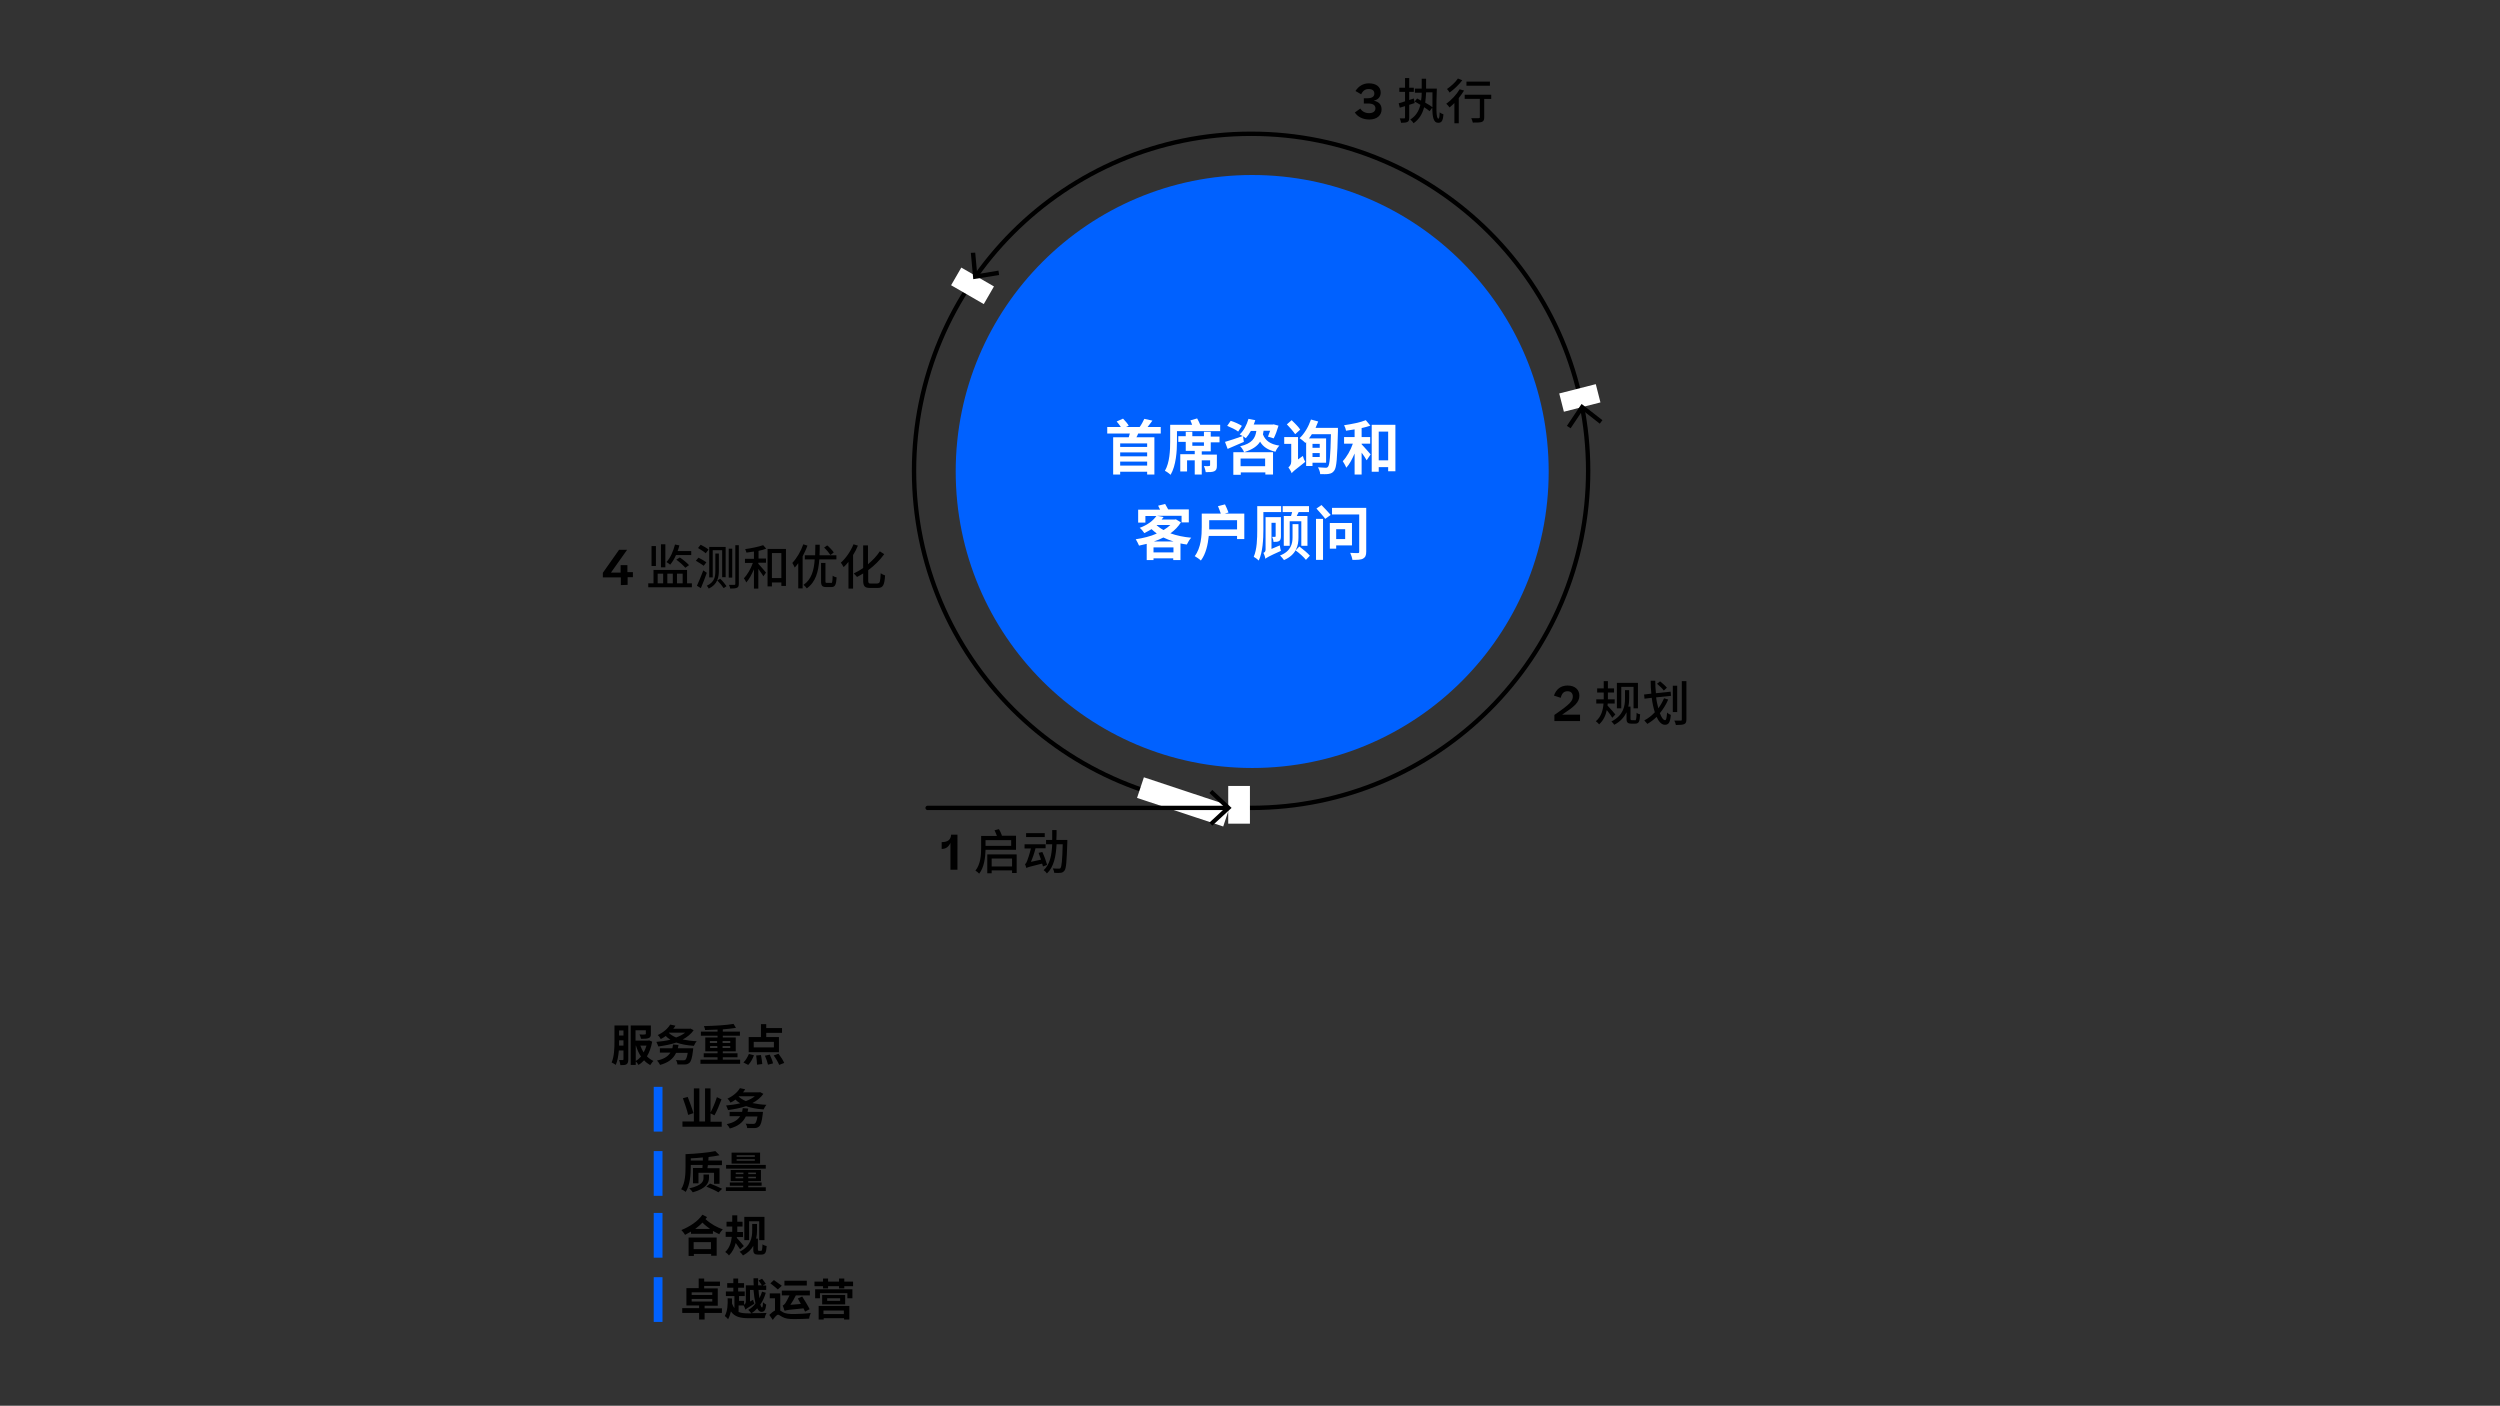 <?xml version="1.0" encoding="UTF-8"?>
<!-- Generator: Adobe Illustrator 24.0.0, SVG Export Plug-In . SVG Version: 6.00 Build 0)  -->
<svg xmlns="http://www.w3.org/2000/svg" xmlns:xlink="http://www.w3.org/1999/xlink" version="1.1" id="图层_2" x="0px" y="0px" viewBox="0 0 1140 641" style="enable-background:new 0 0 1140 641;" xml:space="preserve">
<rect x="0" y="0" width="1140" height="641" fill="#333333" stroke="none"/>
<style type="text/css">
	.st0{fill:#0061FF;}
	.st1{fill:#FFFFFF;}
	.st2{fill:none;stroke:#000000;stroke-width:2;stroke-linecap:round;stroke-linejoin:round;stroke-miterlimit:10;}
	.st3{fill:none;stroke:#000000;stroke-width:2;stroke-linecap:round;stroke-linejoin:round;}
</style>
<circle class="st0" cx="571" cy="215" r="135.2"></circle>
<g>
	<g>
		<path class="st1" d="M519,197.7c-0.2,0.6-0.5,1.2-0.8,1.7h8.2v17h-3.3v-1.3h-12.3v1.3h-3.2v-17h7.1c0.2-0.6,0.3-1.1,0.5-1.7h-10.3    v-3h6.2c-0.5-0.8-1.3-1.8-1.9-2.5l2.9-1.3c1,1,2.1,2.3,2.6,3.2l-1.2,0.6h6.2c0.8-1.1,1.6-2.6,2.1-3.7l3.7,0.8    c-0.7,1-1.5,2-2.2,2.9h6v3H519z M523.1,202.2h-12.3v1.6h12.3V202.2z M523.1,206.3h-12.3v1.8h12.3V206.3z M523.1,212.3v-1.8h-12.3    v1.8H523.1z"></path>
		<path class="st1" d="M556.4,193.7v2.9h-19.7v4.7c0,4.3-0.4,11-2.9,15.2c-0.5-0.5-1.9-1.5-2.6-1.8c2.2-3.8,2.4-9.4,2.4-13.4v-7.6    h10c-0.2-0.7-0.5-1.3-0.8-2l3.1-0.9c0.5,0.9,1,1.9,1.4,2.9H556.4z M552.1,199.1h4v2.6h-4v4.1H548v1.5h6.9v5c0,1.4-0.2,2.1-1.2,2.6    c-0.9,0.4-2.2,0.4-3.9,0.4c-0.1-0.9-0.5-2-0.8-2.8c1,0.1,2.1,0.1,2.4,0c0.3,0,0.4-0.1,0.4-0.4v-2.2H548v6.5h-3.2v-6.5h-3.5v5.1    h-3.1v-7.9h6.6v-1.5h-4.1v-4.1h-3.4v-2.6h3.4v-2h3v2h5.3v-2h3.1V199.1z M549,201.7h-5.3v1.6h5.3V201.7z"></path>
		<path class="st1" d="M567.2,201.5c-2.6,1.1-5.3,2.3-7.4,3.2l-1.2-3.2c2-0.6,5.2-1.6,8.2-2.7L567.2,201.5z M564.6,196.8    c-1.1-0.9-3.3-1.9-5-2.6l1.6-2.3c1.7,0.5,3.9,1.5,5.1,2.3L564.6,196.8z M562.4,206.2h18.1v10.2h-3.5v-1h-11.2v1.1h-3.4V206.2z     M576.2,196.4c-0.1,0.6-0.2,1.1-0.3,1.7c1.1,2.8,3.3,4.5,7.5,5.1c-0.6,0.6-1.5,1.9-1.8,2.8c-3.4-0.8-5.6-2.2-7-4.6    c-1.3,2.1-3.5,3.6-7.3,4.8c-0.3-0.8-1.1-2.1-1.8-2.7c5.5-1.3,6.9-3.7,7.4-7h-2.5c-0.7,1.3-1.5,2.4-2.3,3.3c-0.6-0.5-2-1.3-2.8-1.7    c1.8-1.6,3.2-4.3,4-7.1l3.1,0.6c-0.2,0.6-0.4,1.3-0.7,2h8.6l0.5-0.1l2.2,0.6c-0.6,2.1-1.4,4.3-2.2,5.8l-2.6-0.8    c0.3-0.7,0.6-1.7,1-2.7H576.2z M565.7,209.1v3.5h11.2v-3.5H565.7z"></path>
		<path class="st1" d="M594.1,207.9c0.2,0.9,0.7,2.1,1.1,2.7c-4.9,3.8-5.8,4.6-6.2,5.2c-0.2-0.8-1.1-2.1-1.5-2.7    c0.6-0.4,1.3-1.3,1.3-2.6v-8.1h-3.2v-3.1h6.3v10.2L594.1,207.9z M590.6,198c-0.8-1.2-2.5-3.2-3.8-4.5l2.2-1.9    c1.3,1.3,3.1,3,3.9,4.3L590.6,198z M610.1,195c0,0,0,1.1,0,1.5c-0.3,12.4-0.6,16.7-1.7,18.1c-0.7,1-1.4,1.3-2.5,1.5    c-0.9,0.2-2.5,0.1-3.9,0.1c0-0.9-0.5-2.2-1-3.1c1.5,0.1,2.8,0.2,3.5,0.2c0.5,0,0.8-0.1,1.1-0.5c0.7-0.8,1.1-4.9,1.3-14.8h-8.7    c-0.4,0.7-0.9,1.3-1.3,1.9h7.8v11.1h-6.2v1.5h-2.9v-10.9l-0.3,0.4c-0.6-0.6-1.9-1.7-2.7-2.2c2.2-2,4.1-5.3,5.2-8.5l3.3,0.9    c-0.4,1-0.8,2-1.2,2.9H610.1z M598.5,202.4v1.8h3.3v-1.8H598.5z M601.8,208.4v-1.8h-3.3v1.8H601.8z"></path>
		<path class="st1" d="M620.9,202.6c1.1,1.1,3.5,3.9,4.1,4.6l-1.8,2.7c-0.5-0.9-1.4-2.3-2.3-3.5v10h-3.2v-9.6    c-1.1,2.5-2.3,4.9-3.8,6.5c-0.3-0.9-1.1-2.2-1.6-3c1.8-1.9,3.6-5,4.6-8h-4v-3h4.8v-3.5c-1.3,0.2-2.6,0.4-3.9,0.6    c-0.1-0.7-0.5-1.8-0.9-2.5c3.5-0.5,7.5-1.3,9.9-2.3l2.1,2.5c-1.2,0.4-2.6,0.8-4,1.1v4.1h3.9v3h-3.9V202.6z M636.3,193.7v21.2H633    v-1.9h-4.3v2.1h-3.2v-21.4H636.3z M633,209.9v-13.1h-4.3v13.1H633z"></path>
		<path class="st1" d="M538.5,238.2c-1.2,1.9-2.8,3.6-4.8,5c2.8,1,6,1.7,9.5,2c-0.7,0.7-1.6,2.2-2,3.1c-1-0.1-1.9-0.3-2.9-0.5v7.6    h-3.3v-0.8H526v0.8h-3.1V248c-1.2,0.3-2.3,0.5-3.5,0.8c-0.3-0.8-1-2.1-1.5-2.9c3.3-0.5,6.7-1.3,9.6-2.6c-0.8-0.6-1.6-1.3-2.4-2    c-1,0.6-2.1,1.2-3.3,1.8c-0.5-0.8-1.4-1.9-2.1-2.4c3.8-1.4,6.2-3.4,7.6-5.4h-5v3H519v-5.9h10c-0.3-0.6-0.6-1.2-0.9-1.8l3.2-0.8    c0.4,0.8,0.9,1.7,1.4,2.5h9.4v5.9h-3.3v-3h-11.2l3,0.6c-0.3,0.4-0.6,0.7-0.9,1.1h6l0.5-0.1L538.5,238.2z M535.1,251.9v-2.3H526    v2.3H535.1z M535.1,246.9c-1.6-0.5-3.2-1.1-4.6-1.8c-1.3,0.7-2.8,1.3-4.3,1.8H535.1z M527.4,239.5c0.9,0.8,2,1.6,3.2,2.2    c1.2-0.7,2.2-1.5,3.1-2.3h-6.1L527.4,239.5z"></path>
		<path class="st1" d="M567.4,234.2v11.6h-3.3v-1.4h-12.9c-0.4,3.9-1.3,8.2-3.6,11.2c-0.6-0.6-2.1-1.6-2.8-2    c2.9-3.8,3.2-9.4,3.2-13.3v-6.1h8.7c-0.3-1-0.9-2.3-1.3-3.4l3.2-0.8c0.6,1.1,1.2,2.7,1.6,3.7l-1.7,0.5H567.4z M564.1,241.4v-4.2    h-12.7v3.1c0,0.3,0,0.7,0,1.1H564.1z"></path>
		<path class="st1" d="M576.1,241.6c0,4.2-0.3,10.2-2.1,14c-0.5-0.5-1.7-1.4-2.3-1.7c1.5-3.4,1.6-8.4,1.6-12.3v-10.8h10.9v2.7h-8.1    V241.6z M583.6,248.7c0.1,0.8,0.3,2,0.5,2.5c-5.6,2.5-6.5,3.1-7.1,3.6c-0.1-0.8-0.5-2-0.9-2.7c0.5-0.2,1-0.5,1-1.5v-14.8h7v8.7    c0,1.1-0.2,1.8-0.8,2.2c-0.6,0.4-1.5,0.4-2.6,0.4c0-0.7-0.3-1.7-0.6-2.3c0.6,0,1.1,0,1.3,0c0.2,0,0.3-0.1,0.3-0.3v-6.1h-1.9v11.9    L583.6,248.7z M592.1,245.1c0,3.6-0.9,7.8-6.6,10.3c-0.4-0.6-1.2-1.5-1.8-2.1c5-1.9,5.7-5.5,5.7-8.2V239h2.7V245.1z M588.7,235.3    c0.2-0.6,0.4-1.2,0.5-1.8h-4.3v-2.7h12v2.7h-4.7c-0.3,0.6-0.6,1.2-0.9,1.8h4.9v13.6h-2.8v-11.2h-5.3v11.2h-2.7v-13.6H588.7z     M592.5,249.2c1.6,1.2,3.8,3,4.8,4.2l-1.8,1.9c-0.9-1.2-3-3.1-4.7-4.3L592.5,249.2z"></path>
		<path class="st1" d="M600.1,236.6h3.2v18.7h-3.2V236.6z M602.6,230.3c1.3,1.4,3.2,3.3,4.2,4.5l-2.5,1.8c-0.8-1.2-2.7-3.2-4-4.7    L602.6,230.3z M609.3,248.7v1.5h-2.9v-11.7h10.1v10.2H609.3z M623,251.5c0,1.8-0.4,2.6-1.4,3.2s-2.6,0.6-4.9,0.6    c-0.1-0.9-0.6-2.3-1-3.2c1.4,0.1,3,0.1,3.5,0.1c0.5,0,0.6-0.2,0.6-0.6v-17h-12.4v-3H623V251.5z M609.3,241.3v4.5h4.1v-4.5H609.3z"></path>
	</g>
</g>
<g>
	<path d="M436.5,396.6h-3.1v-12.3c-0.7,1.7-2,2.8-3.8,2.8h-0.2v-3.1h0.1c2.8,0,4.1-1.2,4.2-3.4h2.9V396.6z"></path>
	<path d="M449.4,387.6c-0.1,3.4-0.6,7.9-2.9,10.8c-0.3-0.4-1.2-1.1-1.7-1.4c2.4-3,2.6-7.3,2.6-10.4v-5.4h7.2   c-0.3-0.8-0.7-1.8-1.1-2.6l2-0.5c0.6,0.9,1.1,2.2,1.4,2.9l-0.4,0.1h6.8v6.4H449.4z M449.4,383.1v2.6h11.7v-2.6H449.4z M463.6,389.6   v8.5h-2.1v-1.2h-9.3v1.3h-2v-8.6H463.6z M461.5,395.1v-3.6h-9.3v3.6H461.5z"></path>
	<path d="M475.6,395.1c-0.1-0.4-0.2-0.8-0.4-1.3c-5.8,1.4-6.6,1.7-7.2,2v-0.1c0,0,0,0,0,0.1c-0.1-0.4-0.4-1.4-0.6-1.8   c0.4-0.1,0.7-0.7,1-1.5c0.3-0.7,1.1-3.1,1.7-5.6h-2.9V385h9.6v1.8h-4.6c-0.5,2.1-1.3,4.4-2.1,6.2l4.6-1c-0.4-1-0.7-2.1-1.1-3.1   l1.7-0.4c0.9,1.9,1.8,4.4,2.2,5.9L475.6,395.1z M476.4,381.7h-8.5v-1.8h8.5V381.7z M486.7,383c0,0,0,0.7,0,1   c-0.3,8.9-0.5,12-1.3,13c-0.5,0.6-0.9,0.9-1.7,1c-0.7,0.1-1.8,0.1-3,0c0-0.6-0.3-1.4-0.6-2c1.2,0.1,2.2,0.1,2.7,0.1   c0.4,0,0.6,0,0.8-0.3c0.5-0.6,0.8-3.4,1-10.8h-2.8c-0.3,5.4-1.2,10.3-4.4,13.3c-0.3-0.5-1-1.2-1.5-1.5c2.9-2.6,3.7-6.9,3.9-11.8   h-2.8v-2h2.8c0-1.5,0-3,0-4.5h2c0,1.5,0,3-0.1,4.5H486.7z"></path>
</g>
<g>
	<path d="M720.2,317.2c0,3.1-2.3,5-7.9,8.7h8.2v2.9h-11.7V326c7.3-5,8.4-6.4,8.4-8.4c0-1.5-0.9-2.4-2.4-2.4c-1.6,0-2.6,0.9-3.1,3   l-3.1-1c1-2.9,3.1-4.6,6.2-4.6C718.4,312.6,720.2,314.7,720.2,317.2z"></path>
	<path d="M735.2,327.3c-0.5-0.9-1.6-2.4-2.5-3.5c-0.5,2.4-1.5,4.7-3.5,6.5c-0.3-0.4-1-1.1-1.5-1.4c2.5-2.1,3.3-5.2,3.5-8.1h-3.3   v-1.9h3.4c0-0.5,0-0.9,0-1.3v-1.8h-3v-1.9h3v-3.3h1.9v3.3h2.8v1.9h-2.8v1.8c0,0.4,0,0.9,0,1.3h3.1v1.9h-3.2c0,0.3,0,0.6-0.1,0.9   c0.9,0.9,3.1,3.5,3.6,4.1L735.2,327.3z M745.5,328.5c0.6,0,0.7-0.6,0.8-3.5c0.4,0.4,1.1,0.7,1.6,0.7c-0.2,3.4-0.5,4.3-2.4,4.3h-1.6   c-1.5,0-2.2-0.5-2.2-2.1v-3.1c-1,2.1-2.7,4.2-5.6,5.7c-0.2-0.4-0.9-1.2-1.3-1.5c5.5-2.8,6.2-7,6.2-10.4v-3.9h1.9v3.9   c0,1.1-0.1,2.4-0.4,3.6h1v5.5c0,0.6,0.2,0.7,0.7,0.7H745.5z M739.2,323h-1.9v-11.6h9.6V323h-2v-9.8h-5.6V323z"></path>
	<path d="M755.2,318c0.2,1.8,0.6,3.5,1,5c1-1.4,1.9-2.9,2.6-4.6l1.9,0.6c-1,2.3-2.3,4.4-3.8,6.2c0.7,2,1.6,3.2,2.4,3.2   c0.5,0,0.7-1,0.9-3.5c0.4,0.5,1.2,0.9,1.7,1.1c-0.3,3.5-1,4.5-2.7,4.5c-1.5,0-2.8-1.4-3.8-3.6c-1.3,1.3-2.7,2.3-4.2,3.2   c-0.3-0.4-1-1.2-1.4-1.6c1.8-0.9,3.4-2.2,4.8-3.7c-0.6-1.9-1.1-4.1-1.4-6.6l-3.3,0.4l-0.2-1.9l3.3-0.4c-0.2-1.9-0.3-3.9-0.3-5.9   h2.1c0,2,0.1,3.9,0.3,5.7l6.7-0.7l0.2,1.9L755.2,318z M758.7,314.9c-0.6-0.9-2-2.2-3.1-3.1l1.4-1.1c1.1,0.9,2.5,2.1,3.1,2.9   L758.7,314.9z M764.8,324.7h-2v-12h2V324.7z M769,310.6v17.5c0,1.2-0.3,1.8-1,2.1c-0.7,0.3-1.9,0.4-3.8,0.4c-0.1-0.6-0.4-1.5-0.7-2   c1.3,0,2.6,0,2.9,0c0.4,0,0.5-0.1,0.5-0.5v-17.5H769z"></path>
</g>
<g>
	<path d="M620.3,49.5c0.8,1.3,2.2,2.1,4,2.1c1.9,0,2.9-0.9,2.9-2.2c0-1.4-1.1-2.2-3.3-2.2h-2v-2.4h1.7c1.9,0,3.1-0.7,3.1-2.1   c0-1.4-0.9-2.1-2.6-2.1c-1.5,0-2.6,0.7-3.4,2.4l-2.6-1.5c1.4-2.2,3.5-3.5,6.1-3.5c3.2,0,5.4,1.5,5.4,4.2c0,2-1.2,3.3-3.2,3.7   c2.3,0.5,3.6,1.7,3.6,4c0,2.6-2,4.6-5.6,4.6c-2.9,0-5.3-1.2-6.6-3.2L620.3,49.5z"></path>
	<path d="M645.1,47c-0.8,0.3-1.7,0.5-2.5,0.8v5.9c0,1.1-0.2,1.6-0.8,1.9c-0.6,0.3-1.5,0.4-2.9,0.4c-0.1-0.5-0.3-1.4-0.6-2   c0.9,0,1.7,0,2,0c0.3,0,0.4-0.1,0.4-0.4v-5.2l-2.4,0.7l-0.5-2c0.8-0.2,1.8-0.5,2.9-0.9v-4.3h-2.6v-1.9h2.6v-4.4h1.9v4.4h2.1v1.9   h-2.1v3.7l2.1-0.7L645.1,47z M655.2,40.3c-0.3,8.8-0.4,13.8,0.7,13.8c0.4,0,0.5-0.8,0.6-2.9c0.4,0.4,1.2,0.8,1.7,0.9   c-0.2,3-0.8,3.9-2.4,3.9c-2.1,0-2.6-2.5-2.7-6.9l-1.2,1.6c-0.6-0.5-1.5-1.2-2.5-1.8c-0.8,3.1-2.3,5.5-4.8,7.3   c-0.2-0.4-1-1.3-1.5-1.7c2.5-1.6,3.9-3.8,4.6-6.7c-0.9-0.5-1.8-1.1-2.6-1.5l1.1-1.4c0.5,0.3,1.2,0.6,1.8,1c0.2-1.1,0.3-2.3,0.3-3.6   h-3.1v-1.9h3.1c0-1.4,0-2.9,0-4.5h2c0,1.6,0,3.1,0,4.5H655.2z M650.3,42.2c-0.1,1.7-0.2,3.2-0.4,4.6c1.3,0.7,2.5,1.5,3.3,2.1   c0-1.9,0-4.2,0-6.8H650.3z"></path>
	<path d="M667.6,41.3c-0.7,1.1-1.5,2.3-2.4,3.4v11.5h-2v-9.2c-0.7,0.7-1.5,1.4-2.2,2c-0.3-0.4-1-1.3-1.5-1.7   c2.3-1.6,4.7-4.2,6.1-6.6L667.6,41.3z M666.8,36.6c-1.5,2-3.8,4.2-5.8,5.6c-0.3-0.5-0.8-1.3-1.2-1.6c1.8-1.2,4-3.2,5-4.8   L666.8,36.6z M679.9,45.1h-3.1v8.5c0,1.1-0.3,1.7-1.1,2c-0.8,0.3-2.2,0.3-4.1,0.3c-0.1-0.5-0.4-1.4-0.7-2c1.4,0,2.9,0,3.3,0   c0.4,0,0.6-0.1,0.6-0.4v-8.4h-6.9v-1.9h12.1V45.1z M679.4,39.1h-10.7v-1.9h10.7V39.1z"></path>
</g>
<g>
	<path d="M286.2,260.9h2.4v2.3h-2.4v3.5l-3.1,0.1v-3.5h-8.2v-2.1l7.4-10.5h3.6v0.1l-7.3,10.3h4.4v-3.4h3.1V260.9z"></path>
	<path d="M315.5,266v1.8h-19.9V266h2.4v-6.1h15.3v6.1H315.5z M299.1,258.1h-2V249h2V258.1z M299.9,266h2.5v-4.4h-2.5V266z    M303.4,258.7h-2v-10.5h2V258.7z M308.3,253c-0.7,1.7-1.7,3.3-2.7,4.5c-0.4-0.4-1.2-0.9-1.7-1.2c1.8-1.9,3.1-4.9,3.9-8l2,0.4   c-0.2,0.9-0.5,1.7-0.8,2.6h6.2v1.8H308.3z M304.3,261.6v4.4h2.5v-4.4H304.3z M310,254.2c1.5,1,3.3,2.5,4.2,3.5l-1.7,1.2   c-0.8-1-2.6-2.6-4.1-3.7L310,254.2z M308.7,261.6v4.4h2.6v-4.4H308.7z"></path>
	<path d="M318.5,254.3c1.2,0.6,2.8,1.5,3.6,2.1l-1.2,1.6c-0.8-0.6-2.4-1.6-3.6-2.3L318.5,254.3z M320.7,260.1l1.6,1.1   c-0.8,2.3-1.8,4.9-2.7,7l-1.8-1.1C318.6,265.3,319.8,262.6,320.7,260.1z M319.5,248.4c1.2,0.6,2.8,1.5,3.6,2.2l-1.3,1.7   c-0.7-0.7-2.3-1.7-3.5-2.4L319.5,248.4z M327.8,252.3v8c0,2.9-0.6,6.2-4.6,8.1c-0.2-0.4-0.6-1-0.9-1.3c3.6-1.7,3.9-4.2,3.9-6.8   v-7.9H327.8z M330.9,249.4v13.8h-1.6v-12.3h-4.3v12.4h-1.6v-13.9H330.9z M328.4,263.9c1.1,1,2.3,2.5,2.9,3.4l-1.3,0.9   c-0.6-0.9-1.8-2.4-2.9-3.5L328.4,263.9z M333.9,250.2v13.2h-1.6v-13.2H333.9z M336.9,248.5v17.7c0,1-0.2,1.5-0.8,1.8   c-0.6,0.3-1.6,0.4-3.1,0.4c-0.1-0.4-0.3-1.2-0.6-1.7c1.1,0,2.2,0,2.5,0c0.3,0,0.4-0.1,0.4-0.4v-17.7H336.9z"></path>
	<path d="M345.8,254.7h3.5v1.9h-3.5v0.5c0.9,0.9,3,3.4,3.5,4l-1.2,1.7c-0.4-0.8-1.5-2.2-2.3-3.4v9h-2v-8.8c-1,2.3-2.2,4.6-3.5,6   c-0.2-0.6-0.7-1.4-1.1-1.9c1.6-1.6,3.2-4.4,4.1-7h-3.6v-1.9h4.1v-3.3c-1.1,0.2-2.3,0.3-3.4,0.5c-0.1-0.4-0.4-1.1-0.6-1.6   c2.9-0.4,6.2-1.1,8.2-1.8l1.4,1.6c-1,0.4-2.2,0.7-3.5,1V254.7z M358.4,250.2v17h-2.1v-1.6H352v1.8h-2v-17.1H358.4z M356.3,263.6   v-11.4H352v11.4H356.3z"></path>
	<path d="M368.2,248.8c-0.6,1.7-1.4,3.3-2.2,4.9v14.6h-2v-11.5c-0.5,0.7-1,1.4-1.6,2c-0.2-0.5-0.8-1.6-1.1-2.1c2-2.1,3.9-5.3,5-8.5   L368.2,248.8z M373.6,255.2c-0.4,5.4-1.6,10.2-5.7,13.1c-0.3-0.5-1-1.2-1.5-1.6c3.7-2.5,4.8-6.8,5.1-11.6H367v-1.9h4.7   c0-1.6,0.1-3.2,0.1-4.8h2c0,1.6,0,3.2-0.1,4.8h7.7v1.9H373.6z M378.9,265.9c0.6,0,0.7-0.5,0.8-3.4c0.4,0.4,1.3,0.7,1.8,0.8   c-0.2,3.4-0.7,4.4-2.4,4.4h-2.3c-1.9,0-2.4-0.6-2.4-2.7v-8.3h2v8.3c0,0.7,0.1,0.8,0.7,0.8H378.9z M378.7,253.1   c-0.6-0.9-1.8-2.4-2.9-3.4l1.4-1c1.1,0.9,2.4,2.3,3,3.2L378.7,253.1z"></path>
	<path d="M391.2,248.8c-0.6,1.5-1.3,2.9-2.2,4.3v15.3h-2.1v-12.2c-0.7,0.9-1.4,1.7-2.2,2.4c-0.3-0.5-0.9-1.6-1.3-2   c2.3-2,4.5-5.2,5.8-8.4L391.2,248.8z M400.2,266c1.1,0,1.2-0.9,1.4-4.6c0.5,0.4,1.4,0.8,2,1c-0.3,4.2-0.8,5.7-3.3,5.7h-3.6   c-2.4,0-3.1-0.8-3.1-3.5v-3.1c-0.9,0.6-1.9,1.1-2.8,1.6c-0.3-0.4-1-1.1-1.5-1.6c1.4-0.7,2.9-1.5,4.3-2.5v-10.3h2.2v8.6   c2-1.7,4-3.7,5.4-5.9l2,1.3c-2,2.8-4.6,5.3-7.3,7.3v4.6c0,1.2,0.2,1.5,1.1,1.5H400.2z"></path>
</g>
<g>
	<path d="M286.5,483.1c0,1.1-0.2,1.8-0.8,2.2c-0.6,0.4-1.5,0.4-2.8,0.4c-0.1-0.6-0.3-1.7-0.6-2.3c0.7,0,1.5,0,1.7,0   c0.2,0,0.3-0.1,0.3-0.4v-4h-2.1c-0.2,2.3-0.6,4.8-1.4,6.6c-0.4-0.3-1.4-0.9-1.9-1.1c1.2-2.7,1.3-6.7,1.3-9.6v-7.3h6.3V483.1z    M284.3,476.8v-2.4h-2v0.5c0,0.6,0,1.2,0,1.9H284.3z M282.3,469.9v2.3h2v-2.3H282.3z M297.4,475c-0.5,2.7-1.3,4.9-2.4,6.7   c0.9,0.9,1.9,1.6,3,2.1c-0.5,0.4-1.1,1.3-1.5,1.9c-1-0.6-2-1.3-2.8-2.2c-0.8,0.8-1.6,1.6-2.6,2.1c-0.2-0.5-0.7-1.2-1.2-1.6v1.6   h-2.3v-18h9.2v3.9c0,1-0.2,1.6-1.1,1.9c-0.8,0.3-1.9,0.3-3.4,0.3c-0.1-0.6-0.4-1.4-0.7-2c1,0.1,2.2,0.1,2.5,0   c0.3,0,0.4-0.1,0.4-0.3v-1.6h-4.7v4.7h5.8l0.4-0.1L297.4,475z M289.9,483.8c0.9-0.5,1.7-1.2,2.4-2c-1-1.5-1.7-3.1-2.3-5h-0.1V483.8   z M292,476.8c0.4,1.1,0.9,2.2,1.5,3.1c0.5-0.9,1-2,1.3-3.1H292z"></path>
	<path d="M316.3,469.8c-1.2,1.7-2.9,3.1-5,4.2c1.9,0.4,4.1,0.7,6.4,0.8c-0.5,0.5-1,1.5-1.3,2.1c-3.1-0.2-5.8-0.7-8-1.5   c-2.6,0.9-5.4,1.4-8.2,1.8c-0.2-0.6-0.6-1.5-0.9-2.1c2.2-0.2,4.4-0.5,6.4-1c-0.8-0.5-1.5-1-2.1-1.7c-0.7,0.5-1.4,1-2.3,1.4   c-0.3-0.6-0.9-1.5-1.4-1.8c2.8-1.3,4.7-3.1,5.7-4.8l2.4,0.5c-0.3,0.5-0.6,1-1,1.4h7.5l0.3-0.1L316.3,469.8z M316.1,478.1   c0,0-0.1,0.6-0.1,1c-0.4,3.4-0.9,5-1.7,5.6c-0.6,0.5-1.2,0.7-2.1,0.7c-0.7,0-2,0-3.3,0c0-0.6-0.3-1.5-0.7-2   c1.3,0.1,2.7,0.1,3.3,0.1c0.4,0,0.7,0,1-0.2c0.4-0.3,0.8-1.3,1.1-3.2h-5.3c-1.4,2.9-3.7,4.5-7.3,5.5c-0.2-0.5-0.9-1.5-1.4-2   c2.9-0.6,4.9-1.7,6.1-3.6h-4.8v-2h5.7c0.1-0.5,0.2-1.1,0.3-1.7l2.5,0.2c-0.1,0.5-0.2,1-0.3,1.5H316.1z M305,471   c0.8,0.8,1.9,1.5,3.3,2.1c1.6-0.6,3-1.3,4.1-2.2h-7.3L305,471z"></path>
	<path d="M337.5,483.2v1.9h-18.1v-1.9h7.8v-1.1h-6.3v-1.8h6.3v-0.9h-5.6v-6.3h5.6v-0.8h-7.6v-1.9h7.6v-0.9c-1.9,0.1-3.9,0.1-5.7,0.2   c0-0.5-0.3-1.3-0.5-1.8c4.7-0.1,10.1-0.4,13.5-1l1.1,1.8c-1.7,0.3-3.8,0.5-6,0.7v1h7.8v1.9h-7.8v0.8h5.9v6.3h-5.9v0.9h6.7v1.8h-6.7   v1.1H337.5z M323.7,475.6h3.3v-0.9h-3.3V475.6z M327.1,477.9V477h-3.3v0.9H327.1z M329.5,474.7v0.9h3.5v-0.9H329.5z M333,477h-3.5   v0.9h3.5V477z"></path>
	<path d="M339,484.5c1-0.9,1.9-2.5,2.5-3.9l2.3,0.6c-0.6,1.6-1.5,3.3-2.6,4.4L339,484.5z M355.3,479.8h-13.9v-6.9h5.6V467h2.4v1.8   h7.2v2.2h-7.2v1.9h5.8V479.8z M352.9,475.1h-9.2v2.5h9.2V475.1z M347,481.1c0.3,1.4,0.5,3.1,0.6,4.1l-2.4,0.3c0-1-0.2-2.8-0.4-4.2   L347,481.1z M351,480.9c0.6,1.3,1.3,2.9,1.5,4l-2.3,0.6c-0.2-1-0.8-2.8-1.4-4.1L351,480.9z M355,480.5c1,1.3,2.1,3,2.6,4.2   l-2.3,0.9c-0.4-1.1-1.5-3-2.5-4.3L355,480.5z"></path>
	<path d="M329.1,511.4v2.4h-17.9v-2.4h5.2v-15.1h2.5v15.1h2.6v-15.1h2.5v11c1-1.9,2.2-4.7,2.9-7l2.1,1c-0.9,2.5-2.1,5.3-3.2,7.3   l-1.8-0.9v3.8H329.1z M313.8,508.4c-0.4-1.9-1.5-5.1-2.4-7.6l2.2-0.6c0.9,2.3,2.1,5.5,2.6,7.4L313.8,508.4z"></path>
	<path d="M348.1,498.8c-1.2,1.7-2.9,3.1-5,4.2c1.9,0.4,4.1,0.7,6.4,0.8c-0.5,0.5-1,1.5-1.3,2.1c-3.1-0.2-5.8-0.7-8-1.5   c-2.6,0.9-5.4,1.4-8.2,1.8c-0.2-0.6-0.6-1.5-0.9-2.1c2.2-0.2,4.4-0.5,6.4-1c-0.8-0.5-1.5-1-2.1-1.7c-0.7,0.5-1.4,1-2.3,1.4   c-0.3-0.6-0.9-1.5-1.4-1.8c2.8-1.3,4.7-3.1,5.7-4.8l2.4,0.5c-0.3,0.5-0.6,1-1,1.4h7.5l0.3-0.1L348.1,498.8z M347.9,507.1   c0,0-0.1,0.6-0.1,1c-0.4,3.4-0.9,5-1.7,5.6c-0.6,0.5-1.2,0.7-2.1,0.7c-0.7,0-2,0-3.3,0c0-0.6-0.3-1.5-0.7-2   c1.3,0.1,2.7,0.1,3.3,0.1c0.4,0,0.7,0,1-0.2c0.4-0.3,0.8-1.3,1.1-3.2h-5.3c-1.4,2.9-3.7,4.5-7.3,5.5c-0.2-0.5-0.9-1.5-1.4-2   c2.9-0.6,4.9-1.7,6.1-3.6h-4.8v-2h5.7c0.1-0.5,0.2-1.1,0.3-1.7l2.5,0.2c-0.1,0.5-0.2,1-0.3,1.5H347.9z M336.8,500   c0.8,0.8,1.9,1.5,3.3,2.1c1.6-0.6,3-1.3,4.1-2.2H337L336.8,500z"></path>
	<path d="M315,532c0,3.4-0.3,8.3-2.3,11.5c-0.5-0.4-1.5-1-2.1-1.2c1.9-2.9,2-7.3,2-10.3v-5.7c4.8-0.2,10.3-0.7,13.6-1.4l1.9,1.9   c-1.5,0.3-3.2,0.6-5,0.8c0,0.5-0.1,1.1-0.1,1.6h6.2v2.1h-6.4c-0.1,0.5-0.1,1-0.2,1.4h5.5v7.1h-2.5v-5h-7.1v4.8H316v-7h4.3   c0-0.4,0.1-0.9,0.1-1.4H315V532z M323.3,537.1c0,2-0.9,4.8-7.4,6.6c-0.3-0.5-1-1.3-1.6-1.8c6.1-1.4,6.5-3.4,6.5-4.8v-1.5h2.5V537.1   z M320.5,529.2c0-0.5,0-0.9,0-1.4c-1.8,0.2-3.7,0.3-5.5,0.4v1H320.5z M323.8,539.7c1.8,0.7,4.1,1.7,5.5,2.4l-1.7,1.6   c-1.3-0.8-3.7-1.9-5.5-2.6L323.8,539.7z"></path>
	<path d="M349.2,541.4v1.7H331v-1.7h7.9v-0.7h-6.1v-1.5h6.1v-0.6h-5.7v-5.1h13.8v5.1h-5.8v0.6h6.1v1.5h-6.1v0.7H349.2z M349.2,532.9   h-18.1v-1.7h18.1V532.9z M346.6,530.6h-13v-5h13V530.6z M335.5,535.4h3.5v-0.7h-3.5V535.4z M338.9,537.3v-0.7h-3.5v0.7H338.9z    M344.2,526.8h-8.3v0.7h8.3V526.8z M344.2,528.6h-8.3v0.7h8.3V528.6z M344.7,534.7h-3.5v0.7h3.5V534.7z M344.7,536.6h-3.5v0.7h3.5   V536.6z"></path>
	<path d="M322.4,555c-0.2,0.3-0.4,0.6-0.7,0.9c2.6,2.4,5.2,3.7,7.9,4.7c-0.6,0.6-1.3,1.4-1.6,2.2c-1-0.5-1.9-0.9-2.9-1.5v1.3h-10v-1   c-0.9,0.5-1.8,1-2.7,1.5c-0.4-0.7-1.1-1.6-1.7-2.2c3.7-1.5,7.5-3.9,9.6-7L322.4,555z M313.9,564.3h12.9v8.3h-2.5v-0.8h-7.9v0.9   h-2.4V564.3z M316.3,566.4v3.2h7.9v-3.2H316.3z M323.8,560.4c-1.1-0.8-2.3-1.7-3.5-2.9c-1,1.1-2.1,2-3.3,2.9H323.8z"></path>
	<path d="M337.5,569.7c-0.5-0.8-1.3-1.9-2-2.9c-0.5,2.1-1.5,4.1-3.1,5.7c-0.3-0.5-1.1-1.2-1.7-1.6c2-1.8,2.7-4.4,3-6.9h-2.8v-2.3h3   c0-0.4,0-0.8,0-1.1v-1.3h-2.6v-2.2h2.6v-2.9h2.3v2.9h2.4v2.2h-2.4v1.3c0,0.4,0,0.8,0,1.2h2.6v2.3h-2.8l0,0.4   c0.8,0.8,2.7,3.1,3.2,3.7L337.5,569.7z M347,570.4c0.5,0,0.6-0.6,0.7-3c0.5,0.4,1.3,0.7,1.9,0.8c-0.2,3-0.6,3.9-2.5,3.9h-1.4   c-1.6,0-2.2-0.5-2.2-2.2v-1.8c-0.9,1.7-2.5,3.2-4.7,4.4c-0.3-0.5-1-1.3-1.5-1.7c5.1-2.6,5.7-6.6,5.7-9.6v-3.1h2.2v3.2   c0,1.1-0.1,2.3-0.4,3.5h0.8v4.9c0,0.5,0.2,0.7,0.5,0.7H347z M341.7,565.5h-2.3v-10.6h9.2v10.6h-2.4v-8.6h-4.6V565.5z"></path>
	<path d="M329.2,598.7h-7.9v3h-2.5v-3h-7.7v-2.2h7.7v-1.2h-5.8v-7.9h5.6V583h2.5v1.4h7.2v2h-7.2v1.1h6.2v7.9h-6v1.2h7.9V598.7z    M315.4,590.5h9.4v-1.2h-9.4V590.5z M315.4,593.5h9.4v-1.2h-9.4V593.5z"></path>
	<path d="M349.2,589.5c-0.6,2-1.4,3.9-2.5,5.4c0.3,0.8,0.5,1.3,0.8,1.3c0.2,0,0.4-0.7,0.4-2.4c0.4,0.4,1.1,0.9,1.5,1.1   c-0.3,2.6-0.9,3.3-2.2,3.3c-0.8,0-1.4-0.6-1.9-1.6c-0.8,0.9-1.6,1.6-2.6,2.2c2,0,5.6,0,6.9-0.1c-0.4,0.6-0.8,1.6-0.9,2.4h-7.2   c-3.9,0-6.5-0.6-8.2-3.1c-0.3,1.3-0.7,2.5-1.3,3.6c-0.3-0.5-1.1-1.2-1.5-1.5c1.3-2.3,1.4-5.4,1.3-8.1l2,0.1c0,0.8,0,1.6,0,2.3   c0.3,0.9,0.7,1.6,1.1,2.1V591h-3.9v-2.1h3.4v-1.7h-2.8v-2.1h2.8V583h2.2v2.1h2.7v2.1h-2.7v1.7h3v2.1h-2.6v2.2h2.3v1.8   c0.4-0.3,0.8-0.7,0.8-1.5v-7.4h3.6c-0.1-1.1-0.1-2.1-0.1-3.2h2.1c0,1.1,0,2.1,0,3.2h1.7c-0.4-0.6-1-1.6-1.5-2.2l1.6-0.8   c0.6,0.7,1.3,1.7,1.7,2.3l-1.4,0.8h1.6v2h-3.5c0.1,1.4,0.2,2.7,0.4,3.8c0.5-1,0.9-2,1.2-3L349.2,589.5z M336.9,598.3   c1.2,0.5,2.8,0.6,4.6,0.6h1.1c-0.3-0.5-1-1.2-1.4-1.6c1.3-0.7,2.4-1.7,3.3-2.9c-0.4-1.7-0.7-3.9-0.9-6.2h-1.6v5.3l1.4-0.8   c0.1,0.6,0.4,1.4,0.6,1.8c-3.2,1.9-3.8,2.4-4.1,2.7c-0.1-0.5-0.5-1.4-0.8-1.9h-2.3V598.3z"></path>
	<path d="M355.6,597.5c0.3,0.2,0.8,0.5,1.3,0.8c1.3,0.8,3.1,0.9,5.3,0.9c2,0,5.4-0.2,7.5-0.5c-0.3,0.7-0.7,1.9-0.7,2.6   c-1.5,0.1-4.7,0.2-6.8,0.2c-2.5,0-4.1-0.2-5.5-1c-0.8-0.4-1.5-1-1.9-1c-0.6,0-1.6,1.2-2.4,2.4l-1.6-2.3c0.9-0.9,1.8-1.6,2.6-2V592   h-2.4v-2.2h4.8V597.5z M354.7,588c-0.7-0.7-2.3-1.9-3.4-2.8l1.6-1.5c1.1,0.8,2.7,1.9,3.6,2.6L354.7,588z M357.8,597.5   c0,0.1-0.1,0.1-0.1,0.2c-0.1-0.5-0.5-1.7-0.8-2.4c0.4-0.1,0.8-0.5,1.2-1c0.3-0.5,1.2-2,1.9-3.6h-3.5v-2.2h12.8v2.2h-6.4   c-0.7,1.5-1.6,3-2.5,4.3l4.8-0.4c-0.5-0.9-1-1.8-1.4-2.5l2-0.9c1.1,1.8,2.7,4.3,3.4,5.8l-2.1,1.1c-0.2-0.4-0.4-0.9-0.7-1.5   c-6.7,0.6-7.7,0.8-8.5,1.1V597.5z M367.9,586.2h-10.2V584h10.2V586.2z"></path>
	<path d="M389,584.4v2.1h-4v1h-2.4v-1h-5v1h-2.3v-1h-3.9v-2.1h3.9V583h2.3v1.4h5V583h2.4v1.4H389z M371.7,587.9h17v4.1h-2.3v-2.3   h-12.5v2.3h-2.2V587.9z M373.3,595.5h14v6.2h-2.4v-0.6h-9.3v0.6h-2.3V595.5z M385.4,590.5v4.3h-10.5v-4.3H385.4z M375.5,597.6v1.6   h9.3v-1.6H375.5z M383.1,592h-5.9v1.2h5.9V592z"></path>
</g>
<rect x="298.1" y="495.6" class="st0" width="4" height="20.4"></rect>
<rect x="298.1" y="524.9" class="st0" width="4" height="20.4"></rect>
<rect x="298.1" y="553.1" class="st0" width="4" height="20.4"></rect>
<rect x="298.1" y="582.4" class="st0" width="4" height="20.4"></rect>
<circle class="st2" cx="570.5" cy="214.7" r="153.7"></circle>
<rect x="434.9" y="125.7" transform="matrix(0.866 0.5 -0.5 0.866 124.578 -204.292)" class="st1" width="17.2" height="9.3"></rect>
<rect x="711.8" y="177.3" transform="matrix(0.969 -0.247 0.247 0.969 -22.518 183.429)" class="st1" width="17.2" height="8.6"></rect>
<rect x="556.4" y="362" transform="matrix(1.057545e-13 -1 1 1.057545e-13 198.069 931.993)" class="st1" width="17.2" height="9.9"></rect>
<rect x="519" y="360.6" transform="matrix(-0.949 -0.315 0.315 -0.949 936.724 882.579)" class="st1" width="41.4" height="9.9"></rect>
<g>
	<g>
		<line class="st3" x1="423" y1="368.4" x2="559.5" y2="368.4"></line>
		<g>
			<polygon points="552.8,376.5 551.5,375.1 558.7,368.4 551.5,361.6 552.8,360.2 561.6,368.4    "></polygon>
		</g>
	</g>
</g>
<g>
	<g>
		<polygon points="442.7,115.3 444.7,115.2 445.6,125 455.3,123.4 455.6,125.4 443.8,127.3   "></polygon>
	</g>
</g>
<g>
	<g>
		<polygon points="730.7,191.6 729.5,193.2 721.7,187.1 716.2,195.3 714.5,194.2 721.2,184.2   "></polygon>
	</g>
</g>
<g>
</g>
</svg>
